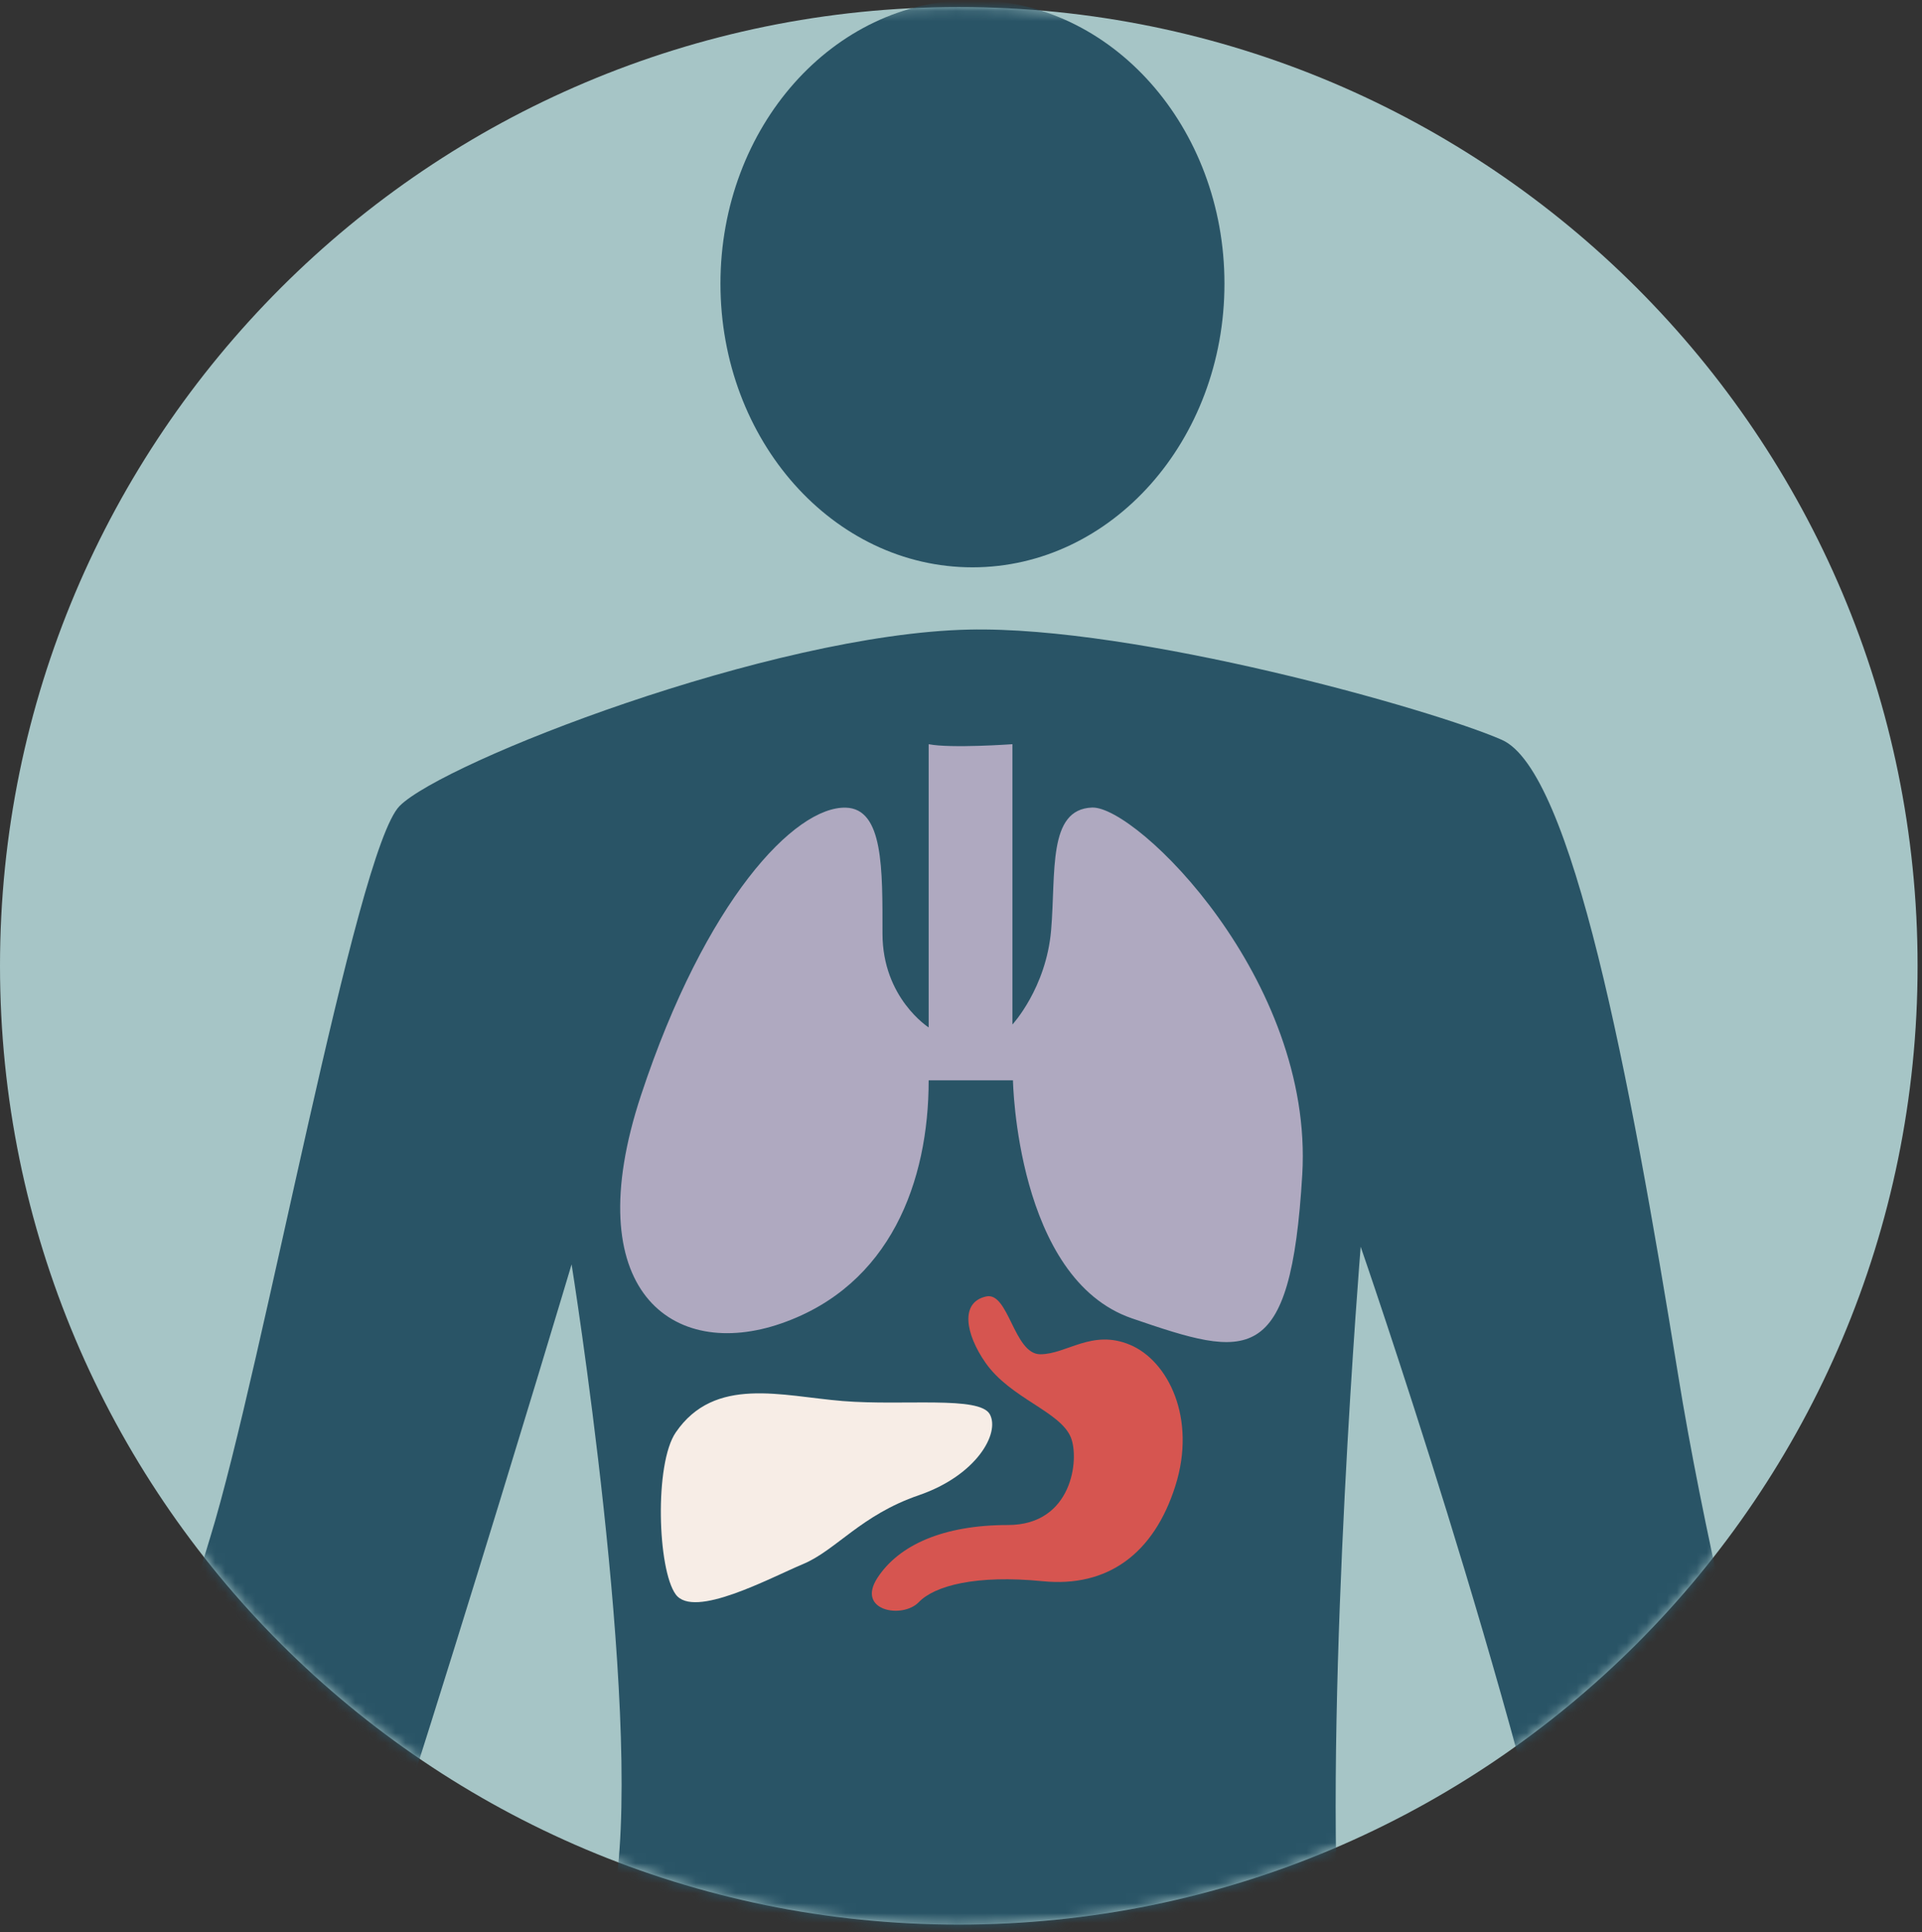 <?xml version="1.0" encoding="UTF-8"?>
<svg width="192px" height="193px" viewBox="0 0 192 193" version="1.1" xmlns="http://www.w3.org/2000/svg" xmlns:xlink="http://www.w3.org/1999/xlink">
    <rect x="0" y="0" width="192" height="193" fill="#333333" stroke="none"/>
    <!-- Generator: Sketch 55.1 (78136) - https://sketchapp.com -->
    <title>Slice 1</title>
    <desc>Created with Sketch.</desc>
    <defs>
        <path d="M0,95.874 C0,148.772 42.881,191.654 95.78,191.654 L95.78,191.654 C148.677,191.654 191.559,148.772 191.559,95.874 L191.559,95.874 C191.559,42.977 148.677,0.095 95.78,0.095 L95.78,0.095 C42.881,0.095 0,42.977 0,95.874" id="path-1"></path>
    </defs>
    <g id="Page-1" stroke="none" stroke-width="1" fill="none" fill-rule="evenodd">
        <g id="Group-13">
            <path d="M191.559,96.482 C191.559,149.38 148.677,192.262 95.78,192.262 C42.882,192.262 0,149.38 0,96.482 C0,43.585 42.882,0.703 95.78,0.703 C148.677,0.703 191.559,43.585 191.559,96.482" id="Fill-1" fill="#A6C5C6"></path>
            <g id="Group-5" transform="translate(0, 0.608)">
                <mask id="mask-2" fill="white">
                    <use xlink:href="#path-1"></use>
                </mask>
                <g id="Clip-4"></g>
                <path d="M39.926,79.899 C35.522,84.303 26.275,135.826 20.99,153 C15.706,170.174 0.293,224.339 2.054,230.945 C3.816,237.55 21.431,231.385 28.476,214.651 C35.522,197.917 57.1,125.697 57.1,125.697 C57.1,125.697 64.146,169.734 61.504,187.789 C58.862,205.844 54.018,249 54.018,249 L137.687,249 C137.687,249 135.045,219.055 133.724,193.073 C132.403,167.092 135.926,123.936 135.926,123.936 C135.926,123.936 151.779,169.734 157.504,199.238 C163.229,228.743 193.614,233.587 189.21,221.716 C184.806,209.846 172.476,166.651 167.632,136.707 C162.788,106.761 157.063,76.376 150.018,73.294 C142.972,70.211 113.463,61.913 96.777,62.285 C77.005,62.725 44.33,75.496 39.926,79.899 M122.318,27.729 C122.318,43.379 111.048,56.066 97.145,56.066 C83.242,56.066 71.971,43.379 71.971,27.729 C71.971,12.079 83.242,-0.608 97.145,-0.608 C111.048,-0.608 122.318,12.079 122.318,27.729" id="Fill-3" fill="#295466" mask="url(#mask-2)"></path>
            </g>
            <g id="Group-12" transform="translate(61, 73.608)">
                <path d="M31.77,0.734 C33.971,1.174 40.136,0.734 40.136,0.734 L40.136,28.737 C40.136,28.737 43.505,25.104 44.001,19.324 C44.496,13.545 43.635,7.228 48.093,7.063 C52.551,6.898 70.246,24.239 69.091,43.725 C67.936,63.211 63.642,62.055 52.081,58.092 C40.522,54.129 40.191,34.312 40.191,34.312 L31.77,34.312 C31.77,44.385 27.971,54.789 17.073,58.587 C6.173,62.385 -3.405,55.284 3.035,35.798 C9.476,16.312 18.404,6.939 23.492,7.073 C27.258,7.172 27.157,13.214 27.157,19.654 C27.157,26.095 31.77,29.027 31.77,29.027 L31.77,0.734 Z" id="Fill-6" fill="#AFA9C0"></path>
                <path d="M6.504,69.487 C10.395,63.8 17.073,65.854 23.183,66.349 C29.293,66.844 36.858,65.811 37.88,67.674 C38.914,69.558 36.559,73.78 30.779,75.762 C24.999,77.744 22.522,81.255 19.219,82.637 C15.917,84.019 8.32,88.147 6.504,85.67 C4.687,83.193 4.357,72.624 6.504,69.487" id="Fill-8" fill="#F7EDE6"></path>
                <path d="M37.519,55.902 C39.766,55.412 40.278,61.678 42.92,61.678 C45.562,61.678 48.088,59.137 51.886,60.733 C55.684,62.328 58.558,68.062 56.412,74.832 C54.265,81.603 49.648,84.992 43.164,84.349 C36.487,83.687 32.358,84.801 30.779,86.445 C29.159,88.131 24.504,87.321 26.65,84.018 C28.797,80.715 33.256,78.734 39.696,78.734 C46.137,78.734 46.848,72.128 45.972,69.982 C44.909,67.379 39.932,66.094 37.436,62.507 C35.453,59.657 34.875,56.479 37.519,55.902" id="Fill-10" fill="#D65550"></path>
            </g>
        </g>
    </g>
</svg>